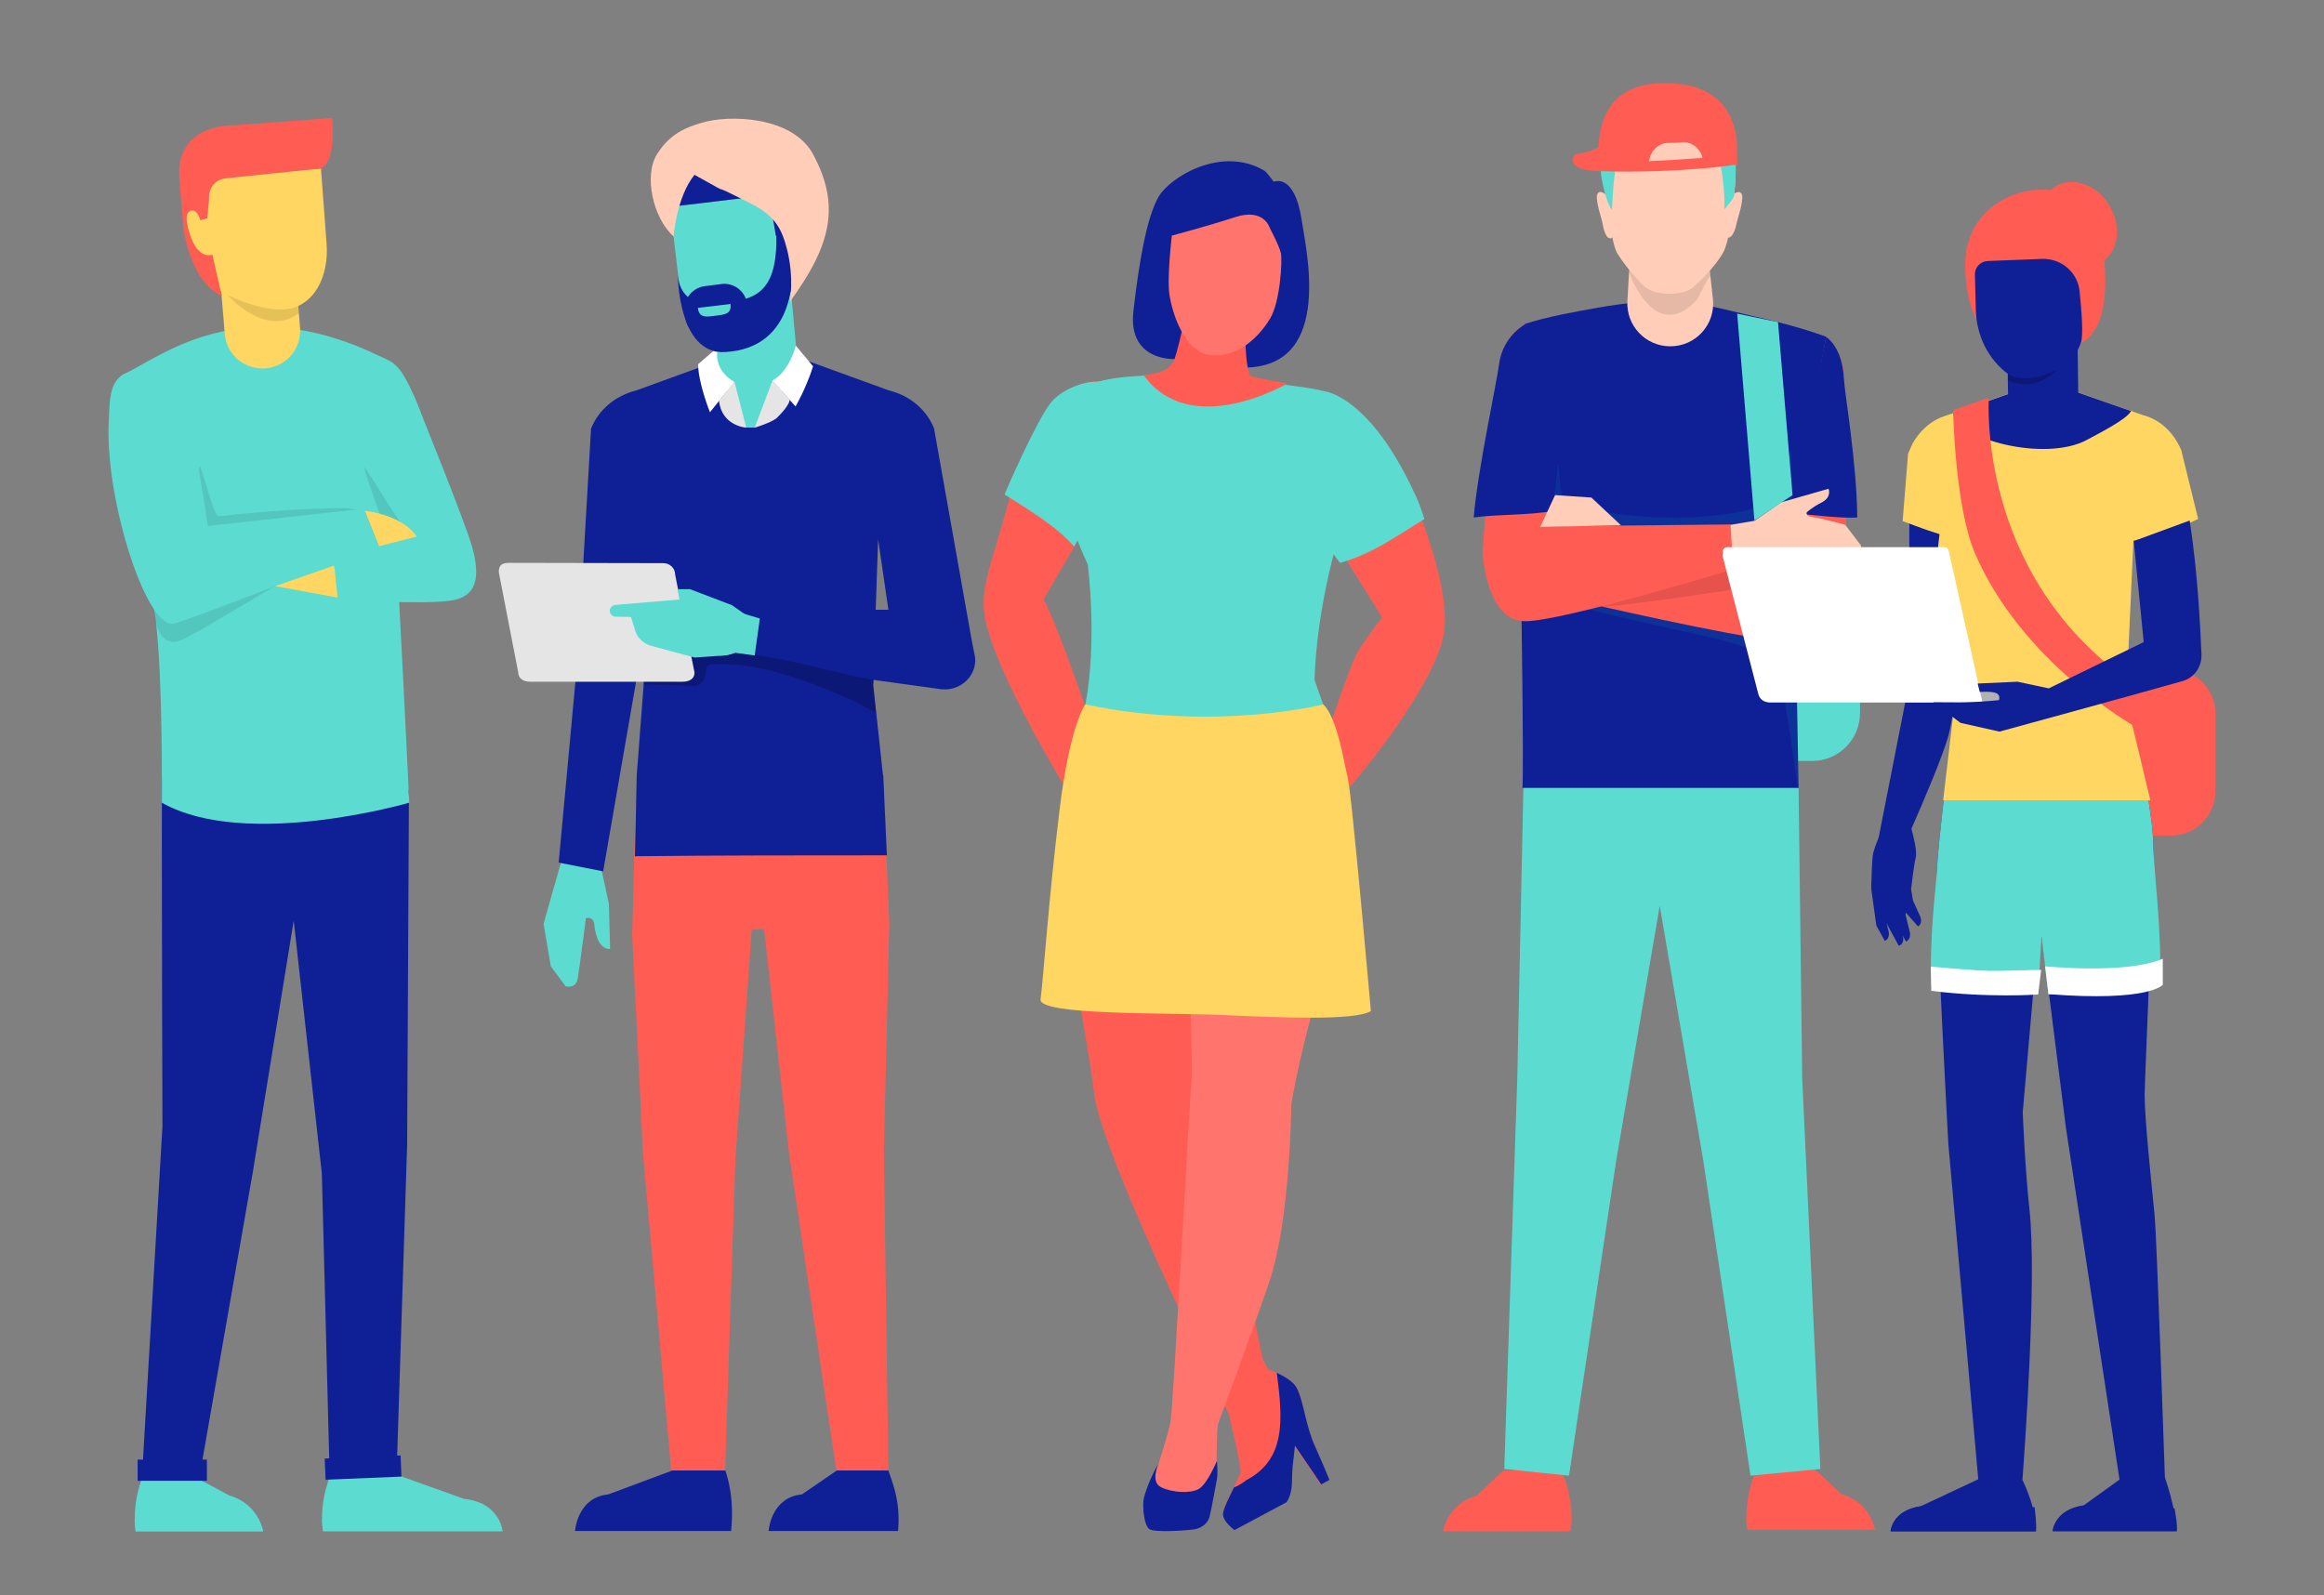 <svg xml:space="preserve" style="enable-background:new 0 0 768.3 527.5;" viewBox="0 0 768.3 527.5" y="0px" x="0px" xmlns:xlink="http://www.w3.org/1999/xlink" xmlns="http://www.w3.org/2000/svg" id="Layer_1" version="1.1">
<rect x="0" y="0" width="768.3" height="527.5" fill="#808080" stroke="none"/>
<style type="text/css">
	.st0{fill:#5CDBD1;}
	.st1{fill:#0F1F96;}
	.st2{opacity:0.1;enable-background:new    ;}
	.st3{fill:#FFD662;}
	.st4{fill:#FF5C54;}
	.st5{fill:#FF746D;}
	.st6{opacity:0.22;enable-background:new    ;}
	.st7{fill:#E5E5E5;}
	.st8{fill:#FFFFFF;}
	.st9{fill:#FFCDB8;}
	.st10{opacity:0.1;fill:url(#SVGID_1_);enable-background:new    ;}
	.st11{fill:#B2B2B2;}
</style>
<g id="Bakgrunn">
</g>
<g id="Layer_1_00000003814301765936616740000017979299244380964763_">
	<g>
		<g>
			<path d="M75.9,494.5l-10.1-5.4l-17.8-3c0,0-4.7,9.5-3.1,20.2H87C87,506.3,85.6,497.3,75.9,494.5z" class="st0"></path>
			<path d="M45.4,502.3c-0.3,0-0.6,0-0.9,0c0,1.3,0.1,2.6,0.3,4h42.1c0,0-0.3-1.7-1.4-3.9L45.4,502.3L45.4,502.3z" class="st0"></path>
			<path d="M153.5,495.6l-26.3-9.4h-17.3c0,0-4.7,9.4-3.1,20.1h59.3C166.1,506.2,165.3,496.8,153.5,495.6z" class="st0"></path>
			<path d="M106.5,502.3c0,1.3,0.1,2.6,0.3,3.9h59.3c0,0-0.2-1.8-1.3-3.9H106.5z" class="st0"></path>
			<path d="M81.5,260c-8.6-1-17.2-2.1-25.8-2.7c-0.7,0-1.4-0.1-2.1-0.1c-0.1,5.2-0.1,12.2-0.1,21.3
				c0,31.2,0.2,94,0.2,94L46.9,489l18.9,0.1L83.5,388l13.6-83.6l9.3,83.6l2.6,100.5l22.1-0.9l3.5-109.1l0.6-117.2
				c-0.9,0.2-1.9,0.3-2.9,0.3C115.3,261.7,98.5,261.9,81.5,260z" class="st1"></path>
			<path d="M139.1,136.4c-6.5-16.6-8.6-16.3-13.9-18.8c-45.6-22-71.9,0.4-84.6,6.3c-2.6,1.2-4.5,10.4-4.1,13.2
				c4.1,34.2,13.1,52.5,15,68c2.4,20,2,60.3,2,60.3c27.8,15.7,81.8,0,81.8,0s-1.3-28-3.6-71.6C130.9,179.3,144.7,150.5,139.1,136.4z" class="st0"></path>
			<path d="M120.6,154.6c-1-0.3,5.9,17.1,5.1,16.6c-7.8-3.1-8.8-3.4-17.6-3.1c-12.5,0.3-25.1,1.4-35.7,2.6
				c-1.7,0.2-4.4-12.1-6.4-16.8c-0.1,0.8-0.2,1.6-0.5,2.4c-1,3.4-10.3,42.3-14.7,44.5c0.2,1.4,0.5,2.8,0.6,4.2
				c0.2,1.3,1.9,11,10.8,5.5c12.1-6.4,33.9-20.7,50.6-28.2c4.6-2,19.5-0.3,21.3-7.5C133.3,174.7,120.9,154.7,120.6,154.6z" class="st2"></path>
			<path d="M68.7,173.9c0,0-6.1-42-9.8-45.8c-6.7-6.9-16.2-6.7-19.8-3c-3.3,3.4-2.9,10.7-3.1,13.4
				c-1.7,24.5,11.7,68.1,21,67.8c2.7-0.1,68.2-25.7,68.2-25.7l-5-12.4L68.7,173.9z" class="st0"></path>
			<polygon points="91,193.8 116,198.4 110.4,187" class="st3"></polygon>
			<g>
				<path d="M106.1,55.7l-44.9,3.5l0.1,15.3c4.3,22.7,20.2,29,31.7,28.1c11.6-0.9,15.6-12,15-21.6L106.1,55.7z" class="st3"></path>
				<path d="M97.3,85.6l-24.9,1.9l1.9,22.8c0.5,6.9,6.5,12,13.4,11.5s12-6.5,11.5-13.4L97.3,85.6z" class="st3"></path>
				<path d="M77.9,41.4c0,0-20-1.1-18.6,17.6l1.3,16.4c0,0,2.3,17.9,12.7,22.4l-3.1-13.6c0,0-5.5,2.4-8.2-9.5
					c-0.9-4.1,0.3-5,1.6-5.1c1.8-0.1,2.6,3.2,2.6,3.2l2.3-0.6l0.6-6.2c0,0-0.7-6.6,6.1-7.1l30.7-3.2c0,0,5.2-0.7,3.9-16.7L77.9,41.4
					z" class="st4"></path>
				<path d="M75.1,97.5c14.9,15.1,23.7,5.9,23.7,5.9l-0.3-2.2C90,105.1,75.1,97.5,75.1,97.5z" class="st2"></path>
			</g>
			<path d="M136.7,130.5c-3.7,11-9.8,34-9.8,34l8.7,13l-25.2,8.6l1.3,12.3c0,0,28.8,1.5,37.1,0.2
				c4.7-0.7,11.4-2.8,7.4-17.4C153.9,172.7,136.7,130.5,136.7,130.5z" class="st0"></path>
			<path d="M120.6,168.9l4.7,11.7l12.5-3.2C132.7,170,120.6,168.9,120.6,168.9z" class="st3"></path>
		</g>
		
			<rect height="7" width="25.1" class="st1" transform="matrix(0.999 -4.141094e-02 4.141094e-02 0.999 -19.992 5.388)" y="481.8" x="107.5"></rect>
		<rect height="7" width="22.9" class="st1" y="482.6" x="45.5"></rect>
	</g>
	<g>
		<g>
			<path d="M428.8,459.1c-1.9-3.8-9.5-6.3-9.5-6.3l-7.1-13.2l-16.2,2.5l9.8,23.6c0,0,4.8,19.6,4.3,21.3
				s-5.8,11.2-6,13.6c-0.1,2.4,5.1,4.6,5.1,4.6l15.9-8.5c0,0,1.7-2.1,1.8-6.4c0.1-5.2,0.2-5.1,1-12.3l8.7,12.8l2.3-1.2
				c0,0-1.1-4.6-4.3-11.4C431.5,471.3,431.1,463.8,428.8,459.1z" class="st4"></path>
			<path d="M428.8,459.1c-1.1-2.3-4.3-4.1-6.7-5.2c2,15.4,3.1,28.6-10.1,35.5c-1,0.8-2.1,1.5-3.3,2.1
				c-0.2,0.1-0.4,0.2-0.7,0.2c-1.7,3.4-3.7,7.4-3.7,8.9c-0.1,2.4,3.8,5.3,3.8,5.3l17.2-9.2c0,0,1.7-2.1,1.8-6.4
				c0.1-5.2,0.2-5.1,1-12.3l8.7,12.8l2.7-1.5c0,0-1.7-4.2-4.8-11.2C431.6,471.3,431.1,463.8,428.8,459.1z" class="st1"></path>
		</g>
		<path d="M437.5,232.9h-78.7c0,0-3.2,4.1-7.6,28.6c-4.4,24.5,8.2,78.9,10.5,99.9S410,475.2,410,475.2l9.7-13.8
			c0,0-9.4-49.4-13.7-66.5c-2.1-8.4-11.7-35.6-11.7-35.6l1.2-68.8L437.5,232.9z" class="st4"></path>
		<path d="M421.1,60.1c0,0-2.2-3-3-3.6c-14.1-8.5-31.3,2-35.1,8.6s-6.4,21-8.3,37.8c-1.9,16.7,13.7,15.8,13.7,15.8
			l24.2,2.8c28.2-1.2,19.1-39.3,17.7-48.9C427.9,57,421.1,60.1,421.1,60.1z" class="st1"></path>
		<path d="M437.5,129.3c0,0-6.3,33.1-2.8,39c3.5,5.8,22.2,35.8,22.2,35.8s-6.8,8.9-8.3,11.9c-3.3,6.6-11,30.2-11,30.2
			l8.6,14.1c9.5-11.1,28.5-36,31.1-50.6c2.2-12.6-5.2-33.3-11.7-49.6C459.1,143.7,437.5,129.3,437.5,129.3z" class="st4"></path>
		<path d="M437.5,129.3c0,0-9.3,35.4-5.8,41.2c1.5,2.5,6.3,9,11.3,15.6c10.1-2.8,17.3-7.9,27.9-14.5
			c-1.9-5.8-2.1-6.2-4.6-11.3C451.6,130.2,437.5,129.3,437.5,129.3z" class="st0"></path>
		<path d="M349.5,132.4c-4.8,5.9-11.4,15.9-15.1,29.9c-6.4,23.9-9.9,30.4-9.1,39.6c1.7,18.3,29.7,63.2,29.7,63.2
			l7.4-20.9c0,0-12.6-37.6-17.4-46l17.4-30l4.8-42.2l-4.6,0.1C357.5,126.2,352.7,128.5,349.5,132.4z" class="st4"></path>
		<path d="M437.5,129.3c-5.2-1.7-38.7-5-38.7-5c-28.6-1.2-35.9,2-35.9,2s-7.9,22-10.4,35.6c-1.3,7.3,7.1,24.7,7.1,24.7
			s3.3,24.9-0.8,46.5c-0.3,1.6,13.7,7.9,39.2,7.9c28.4,0,39.5-7.9,39.5-7.9l-2.9-8.2c0,0,0-18.7,7-44.3
			C448.6,154.8,442.8,131,437.5,129.3z" class="st0"></path>
		<g>
			<path d="M392,284.7c0,0,2.5,68.3,1.9,72.4c-0.4,3-6.1,108.7-6.9,112.8c-0.8,4.2-4,14.1-4,14.1l-2.4,4.6l4.6,8.1h10.7
				l6.3-13.5c0,0,0-7.6,0.4-12.2c0,0,10-26.7,17-47.1c7-20.4,7.3-58.7,7.3-58.7s3.2-22,15.9-60.5c12.8-38.5-5.4-70.3-5.4-70.3
				C416,229.8,392,284.7,392,284.7z" class="st5"></path>
			<path d="M396.3,492.3c-2.8,1.6-8.9,1.2-12.5-0.6S383,484,383,484c-2,3-4.8,9.9-5,12.3c-0.2,2.4,0.2,8.1,2,9.3
				s13.1,0.4,15.1,0s4.2-1.8,4.8-4.2s2.4-12.3,2.4-12.3c0.4-2.1,0-6,0-6S399.1,490.7,396.3,492.3z" class="st1"></path>
		</g>
		<path d="M437.5,232.9c0,0-35.6,9.1-78.7,0c0,0-5.1,6.6-8.5,34.8c-3.5,28.2-5.5,57.3-6.3,62.7
			c-0.8,5.4,42.5,4.4,60.3,5.2s43.5,2,48.9-1.3c0,0-6.3-72.1-7.7-77.4C444.2,251.5,442.1,237.5,437.5,232.9z" class="st3"></path>
		<g>
			<path d="M411.4,102.2h-19.1c0,0-2.2,11.1-4,16.5s-10.3,5.2-10.3,5.2c15.5,21.8,47.6,2.9,47.6,2.9s-9.9-1.7-12-2.5
				C411.4,123.6,411.4,102.2,411.4,102.2z" class="st4"></path>
			<path d="M419.7,75.2c0,0-1.9-6.5-11.4-3.4s-20.9,6.1-20.9,6.1s-1.3,11.1-1,17.5c0.4,6.5,4.8,21,13.6,22
				c9.4,1.1,16.5-6.4,19.9-12.1s4-19.1,3.6-21.4C423.1,81.6,419.7,75.2,419.7,75.2z" class="st5"></path>
		</g>
		<path d="M347.5,133c-4.8,5.9-15.3,30-15.4,30.5c7.7,4.9,17.1,10.4,23,17.2l7.2-12.4l4.8-42.2l-4.6,0.1
			C357.5,126.2,350.7,129.1,347.5,133z" class="st0"></path>
	</g>
	<g>
		<g>
			<path d="M198.3,284.9l0.6-3.2c-4.2,1.5-9,1.4-12.9-0.4l-0.1,2.3l0,0l-6.2,21.8l2.4,14.1l4.9,6.6c0,0,3.4,1,4-2.6
				s2.7-19.9,2.7-19.9s2.5-0.9,2.8,2.3c0.3,3.1,1.5,7.9,5.2,7.9l-0.4-14.9L198.3,284.9z" class="st0"></path>
			<path d="M292.3,266c-0.3,0.1-81.7,0.5-82.2,0.2l-1.1,43l3.6,72.6l9.3,104.4h17.8l3.4-102.6l5.4-76.2l4.1-0.2
				l8.2,73.8l15.7,105.2h17.2l-1.5-105.6l1.8-75.3L292.3,266z" class="st4"></path>
			<polygon points="288.6,226.5 290.1,177.9 287.5,166.3 286.6,178.4 283.1,226.2 286.6,265.8 292.3,266 291.9,256.8" class="st2"></polygon>
			<path d="M276.5,486.3l-11.4,7.8c-10.3,1-11,12.1-11,12.1h42.8c0.9-10.3-2.1-16.4-3.2-20h-17.2V486.3z" class="st1"></path>
			<path d="M222,486.3l-20.9,7.8c-10.3,1-11,12.1-11,12.1h51.6c1-10.3-0.8-16.7-1.9-20H222V486.3z" class="st1"></path>
			<path d="M321.1,210.9L321.1,210.9l-12.3-69.2l0,0c-1-2.6-4.7-10.1-15.2-12.7l-40.7-14.8c0-0.1,0-0.2,0-0.3v-0.1
				l-0.3-0.1l-0.5,0.2l-0.5-0.2l-0.3,0.1v0.1c0,0.1,0,0.2,0,0.3L210.6,129c-10.4,2.6-14.2,10.1-15.2,12.7l0,0l-4.3,74.3l-6.4,69.2
				l14.7,2.9l11-63.4c0,0,1.7-32.4,1.6-38.1l0.8,39.6l-2.3,30.1l0,0l-0.6,26.8c27.8-0.3,55.5-0.3,83.3-0.3l-1.2-26.5h-0.1l-3.2-29.7
				l0.1-1.8l22.5,3.1c6.2,0.6,11.5-4.3,11.1-10.3L321.1,210.9z M289.5,201.6l0.8-23.3l3.4,23.3H289.5z" class="st1"></path>
			<path d="M249.2,216.5c12.8,1.6,30.6,6.9,39.5,8.2c7,1,0,0,0,0l-0.1,1.8l1,9.2l-8.2-4.3c-13.7-6.1-30.7-12.6-46-11.8
				c-2.6,0.1-1.8,2.2-2.3,4.2c-0.4,1.8-2.2,3.1-4.1,3c-8.6-0.4-16.3-0.5-16.3-0.5l8.1-13.9l22.2,1.2l6.5,3.2" class="st6"></path>
			<g>
				<g>
					<path d="M219.3,186.2l-51-0.1c-2.7,0-3.4,1-3.4,3.1l6.4,33c0,2.1,1.7,3.2,3.9,3.2h50.5c2.1,0,3.9-0.9,3.9-3
						l-6.4-32.4C223.2,187.8,221.4,186.2,219.3,186.2z" class="st7"></path>
				</g>
			</g>
			<path d="M242,200.1l-13.9-5.3H224l3.5,19.3l7.3,2.3c3,0.5,6.4,0.6,9-1l5.5,1.1l-1.2-12.1L242,200.1z" class="st0"></path>
			<path d="M207.4,200.3l2.7,8.5c0.8,2.3,2.7,4,5.1,4.7l14.4,3.9l10.2-0.7c0,0,1.5-0.4,3-0.9l6.7,0.9l1.7-12.2l-19-5.7
				L207.4,200.3z" class="st0"></path>
			<g>
				<g>
					<path d="M221.5,68.4l3,25.1c1.3,11.4,11.5,19.4,23.3,18c11.7-1.4,20.4-31.3,20.4-31.3L266.3,63L221.5,68.4z" class="st0"></path>
					<path d="M237.8,95.8l-0.8,26.3c1.2,4.4,7.2,14.2,9.7,19.3c0.5-0.1,2.4,0,2.8,0c4-5.7,14.1-17.9,14.2-21L261.3,94
						L237.8,95.8z" class="st0"></path>
					<path d="M243.1,46.6L219.7,51c-4.7,14.2,1.7,17.4,1.7,17.4l26.8-3.2c6.9-0.8,7.1,5.8,7.1,5.8l1.2,7l3.5-0.4
						c0,0,0.9-3,2.7-3.2c1.3-0.2,2.7-0.2,3.2,4c1.4,11.4-4.4,11-4.4,11l-0.7,8.5l7.9-18.7l-1.9-16.1
						C264.7,44.6,243.1,46.6,243.1,46.6z" class="st1"></path>
					<path d="M236.9,110.3l0.3,2.3c0,0,10.4,4.2,18.2-5.9C255.4,106.8,247.8,113.7,236.9,110.3z" class="st2"></path>
				</g>
				<path d="M259.9,74.1l-3.4,0.4c1.5,24-7.9,24.6-19.5,25.9c-12.9,1.5-12.9-9.5-12.9-9.5s0,26.4,15.6,25.5
					c23.9-1.3,22.1-26.9,22.1-26.9L259.9,74.1z" class="st1"></path>
				<path d="M247,100.5c-0.5-4.1-4.3-7.1-8.4-6.6l-5.5,0.7c-4.2,0.5-7.2,4.2-6.7,8.4l0.2,2.1c0.5,4.1,4.3,7.1,8.4,6.6
					l5.5-0.7c4.2-0.5,7.2-4.2,6.7-8.4L247,100.5z" class="st1"></path>
				<path d="M230.7,101.8c0.4,3.4,2.8,3,5.8,2.6s5.4-0.5,5-3.9L230.7,101.8z" class="st0"></path>
			</g>
			<path d="M203.5,200c-1.2,0.1-2,1.1-1.9,2.2c0.1,1,1,1.7,2,1.7l22.7,0.4l-0.4-6.2L203.5,200z" class="st0"></path>
			<path d="M237.2,116.4l-1.4-0.3l-5,4.3c0,6.2,3.9,15.9,3.9,15.9l8.1-10C235.9,122.3,237.2,116.4,237.2,116.4z" class="st8"></path>
			<path d="M237.7,132.5c0.9,8.4,9,8.9,9,8.9l-3.9-15.2L237.7,132.5z" class="st7"></path>
			<path d="M255.4,125.8l7.6,8.6c0,0,3.5-6,5.8-13.3l-5.7-6.8C263.1,114.3,261,122.8,255.4,125.8z" class="st8"></path>
			<path d="M249.5,141.4c0,0,5.7-1.7,7.4-3.3c4.3-4.2,4.2-6,4.2-6l-5.7-6.3L249.5,141.4z" class="st7"></path>
		</g>
		<path d="M231.6,40.7c-4.2,1.3-10,3.2-14.4,10.3c-4.4,7-1.4,21,5.5,27.2c0,0,0.9-13,6.9-20.4c17,9.5,0,0,19,9.7
			c7.8,4,9.9,8.4,11.6,15c2.4,9.5,0.9,17.3,0.9,17.3c13.9-19,16.7-32,7.7-48.8C262.1,38.5,241.2,37.7,231.6,40.7z" class="st9"></path>
	</g>
	<g>
		<path d="M599.1,197.5h-60.3c-8.7,0-15.8,7.1-15.8,15.8v22.5c0,8.7,7.1,15.8,15.8,15.8h60.3c8.7,0,15.8-7.1,15.8-15.8
			v-22.5C615,204.6,607.9,197.5,599.1,197.5z" class="st0"></path>
		<g>
			<g>
				<g>
					<path d="M608.7,494l-8.8-8.3l-19.1-0.1c0,0-4.7,9.5-3.1,20.2h42.1C619.8,505.7,618.4,496.7,608.7,494z" class="st4"></path>
					<path d="M497,486.2l-8.8,8.3c-9.7,2.8-11.1,11.7-11.1,11.7h42.1c1.6-10.7-3.1-20.2-3.1-20.2L497,486.2z" class="st4"></path>
					<path d="M617.2,501.7h-39.9c0,1.3,0.1,2.6,0.3,4h42.1c0,0-0.3-1.8-1.5-4.1C618,501.7,617.6,501.7,617.2,501.7z" class="st4"></path>
					<path d="M477.1,506.3h42.1c0.2-1.5,0.3-3,0.3-4.5h-40.7C477.4,504.2,477.1,506.3,477.1,506.3z" class="st4"></path>
					<g>
						<polygon points="594.6,260.5 552.8,247.1 553,244.4 547.2,245.3 544.4,244.4 544.5,245.7 503.8,252.2 
							501.6,356.5 497.3,485.7 518.7,487.9 534.3,383.8 548.7,299.5 563.1,383.8 578.7,487.9 601.8,485.7 595.8,356.5" class="st0"></polygon>
						<path d="M579,104.4c-7.6-1.7-16.8-4.6-27.3-4.7c-8-0.1-14.3,0.4-23.8,2.1c-6.8,1.2-16.4,2.9-23.8,5.3l-1.2,89
							c0,0,0.9,59,0.4,64.4h91.3l-1.3-71.3l10.5-77.8C603.9,111.4,594.9,107.9,579,104.4z" class="st1"></path>
						
							<linearGradient gradientTransform="matrix(1 0 0 -1 0 497.982)" y2="293.941" x2="594.62" y1="293.941" x1="502.919" gradientUnits="userSpaceOnUse" id="SVGID_1_">
							<stop style="stop-color:#00BEC5" offset="8.300000e-07"></stop>
							<stop style="stop-color:#00D89E" offset="1"></stop>
						</linearGradient>
						<path d="M592.1,148.5c-1.4,8.1-1.9,14-4.1,15.8c-9.9,8.1-47.7,9.2-69,2.2c-5.5-1.8-1.3-13-6.3-18.8l-9.8,47.8
							c24.2,6.9,38.6,9.9,62.9,15.3c5,1.1,15.1,4.2,19.9,6.5c3.9,2,8,42.7,8.9,43.1l-1.3-71.3L592.1,148.5z" class="st10"></path>
						<path d="M603.7,111.4l-13.3,72.9l-67,0.5l-1.9,13.9c0,0,52.3,12.1,65.2,12.9c21.1,1.2,21.4-9.4,23-11.6
							c1.6-2.1,0-66.2,0-74.8C609.6,116.7,603.7,111.4,603.7,111.4z" class="st4"></path>
						<path d="M603.7,111.4l-11.6,58.3c5.7,0.3,16.2,1.8,21.9,1.4c-0.2-18.6-4.2-41.1-4.4-45.8
							C609.1,114.6,603.7,111.4,603.7,111.4z" class="st1"></path>
						<path d="M605.8,178.6c-7.2,0-11.4-4.7-12.6-10.1l-2.9,15.8l-67,0.5l-6.1,16.3c11.6,1.1,54.8-6.3,59.6-6.6
							c9-0.4,28.2,6,33.1,3.7c0.3-3.4,0.4-11.1,0.4-20.4C609,178.4,607.5,178.6,605.8,178.6z" class="st2"></path>
						<path d="M615.2,180.3l-5.2-6.8c0,0-8-2.2-10.7-2.5c-2.6-0.4-2-1.6-2-1.6s1.6-1.6,5-3.3c3.4-1.8,2.2-4.5,2.2-4.5
							l-15.7,4.5l-8.8,6.1l-9.5,1.6l-1.6,14.5l11.9,0.2c2,2.2,7,4.3,7,4.3l15.3,1.8c0,0,3.2,3.3,5.6,3.5s1.4-4.3,1.4-4.3l1.4-0.4
							c2,0.2,2.2-4.3,2.2-4.3c1-1,0.8-6.1,0.8-6.1C615.6,181.8,615.2,180.3,615.2,180.3z" class="st9"></path>
						<path d="M513,174l2.7-31.9l-11.4-35c0,0-7.5,4-8.7,13.3s-5.5,60.5-5.5,62.1s1.6,22.9,14.1,22.9
							c12.5,0,68.8-17.2,68.8-17.2l-0.9-14.8L513,174z" class="st4"></path>
						<path d="M495.6,120.3c-0.9,6.9-7.1,35.1-8.4,50.8c7.6-1.1,18.7-0.7,26.3-2.2l3-29.8l-12.1-32
							C504.3,107.1,496.8,111.1,495.6,120.3z" class="st1"></path>
						<g>
							<g>
								<path d="M564.6,83.5l-25.3-6.4L538,99.6c-0.4,8.1,6,14.9,14.2,14.9l0,0c8.4,0,14.9-7.2,14.1-15.5L564.6,83.5z" class="st9"></path>
								<path d="M539.2,77.1l-0.7,12.7c2.2,6.1,10,21.8,21.9,10c1.4-1.3,3.5-7.3,5-8.4l-0.8-7.8L539.2,77.1z" class="st2"></path>
								<path d="M552,37.1c-12.5,0-22,8.6-22,20.6c0,2.7,0.8,0.6,1,6.7c0.6,5.3,1.8,16.5,3.8,19.6
									c3.4,5.4,8.4,10.3,8.4,10.3v-0.1c1.6,1.8,4.2,2.9,8.9,2.9c4.4,0,7.1-1.2,8.8-3.2c0.9-0.8,5.5-5,8.5-9.9
									c2.9-4.6,3.8-19.9,3.8-19.9l0.1-1c0.3-1.4,0.4-2.8,0.4-4.3C573.5,46.8,564.5,37.1,552,37.1z" class="st9"></path>
							</g>
							<path d="M572.3,64.6c0,0-3.5,13.1-1.5,13.9c2,0.8,3.1-3.4,3.3-4.6c0.2-1.2,2.4-7.4,1.8-9.5
								C575.3,62.3,572.3,64.6,572.3,64.6z" class="st9"></path>
							<path d="M528,64.4c-0.6,2,1.6,8.2,1.8,9.5c0.2,1.2,1,5.6,3,4.8S531,64.4,531,64.4S528.6,62.3,528,64.4z" class="st9"></path>
							<path d="M556.9,33.9c-6.4-0.6-15.6-1.5-18.6-0.5c-7.2,2.4-4.5,7.3-5.6,8.9c-0.7,1.1-3.8,6.5-3.5,14.3
								c0.1,2.6,1.9,10.8,3.7,12.8c0,0,0.6-18.4,3.3-20c2.6-1.6,27.5-4.4,30.6,0.2c3.6,5.4,3.3,19.6,3.3,19.6s3-3.4,3.2-4.6
								c0.2-1.2,1.3-13.3-0.3-20.8C571.5,37.4,563.3,34.5,556.9,33.9z" class="st0"></path>
						</g>
						<polygon points="514.1,163.7 509.2,174.2 535.9,173.7 526.1,164.5" class="st9"></polygon>
					</g>
				</g>
			</g>
		</g>
		<path d="M529.2,53.3v3.3c25.9,0.8,45.1-2.2,45.1-2.2v-3.2C539.2,54.5,529.2,53.3,529.2,53.3z" class="st4"></path>
		<path d="M548.9,27.5c-25.1,0.8-20,27.4-20,27.4l16.2-0.3c0-0.2-0.1-0.4,0-0.7c0.2-3.6,2.9-6.7,6.7-6.7
			c1.5,0,3.1,0,4.6-0.2c1.6-0.2,3.7,0.9,4.7,2c0.9,0.9,1.6,2.2,1.8,3.5l11.2-1.2C574.2,51.2,577.4,26.5,548.9,27.5z" class="st4"></path>
		<path d="M529.2,48.3c-7,3.8-8.3,1.4-9.1,3.8c-1.5,4.6,9.1,4.5,9.1,4.5S536.2,44.6,529.2,48.3z" class="st4"></path>
		<polygon points="574.3,103.7 580,172.1 592.6,163.7 587.8,106.5" class="st0"></polygon>
	</g>
	<g>
		<g>
			<path d="M717.7,221.2h-44.2c-8.1,0-14.7,6.6-14.7,14.7v25.7c0,8.1,6.6,14.7,14.7,14.7h44.2c8.1,0,14.7-6.6,14.7-14.7
				v-25.7C732.4,227.8,725.8,221.2,717.7,221.2z" class="st4"></path>
			<g>
				<g>
					<path d="M712.3,401.8c-1.1-11.2-3.3-31.8-3.3-39.9c0-3.5,2.9-69,2.9-81.8c0-9.7-4-28.8-5.5-33.5h-61.7l27.1,37.7
						L683,373l17.7,116.2l-11.8,8.5c-9.8,1.4-10.3,8.5-10.3,8.5h41c-0.3-7.6-3.9-17.7-3.9-17.7S713,408.4,712.3,401.8z" class="st1"></path>
					<path d="M699.5,499.2c-6.5-0.2-10.6-1.4-10.6-1.4c-9.8,1.4-10.3,8.5-10.3,8.5h41c0.3-2.2-0.4-5.7-0.7-7.6
						C718.6,498.7,707.8,499.4,699.5,499.2z" class="st1"></path>
				</g>
				<g>
					<path d="M644.8,246.7c-0.4,3.1-4,30.8-4.5,41.4c-0.5,11.6,3.8,90,3.8,90l9.9,111l-19,8.9c-9.6,1.4-10,8.3-10,8.3
						h48c0.6-6-3.3-14.7-4.4-17c0.9-11.8,4.8-67.3,2.3-89.7c-1.4-12.6-2.2-31.8-2.2-31.8l9.2-105L644.8,246.7z" class="st1"></path>
					<path d="M706.5,246.7h-61.7c-0.4,3.1-4,30.8-4.5,41.4c-0.2,4.8-2.6,21.8-1.8,39.4c9.7,1.1,26.9,1.8,35.3,1.2
						l1.1-19.2l2.3,19.2c15.4,0,26,0.2,36.9-2.6c0.7-18-2.2-39.8-2.2-46C711.9,270.5,708,251.4,706.5,246.7z" class="st0"></path>
					<path d="M643.2,500.2c-3.2,0-5.7-0.9-7.7-2.4l-0.4,0.2c-9.6,1.4-10,8.3-10,8.3h48c0.2-2.2-0.2-6-0.5-8
						C671.7,498.4,643.2,500.2,643.2,500.2z" class="st1"></path>
				</g>
				<path d="M631.2,225.4l-10.1,51.4c-0.8,2-1.5,4-1.8,5.1c-0.6,2.7-0.5,9.5-0.7,11.1c0,0.2,0,0.5,0.1,0.7h-0.1
					l1.7,12.3l2.8,5.1c1.8-0.8,1.3-3,1.3-3l-0.7-2.8l4,7.4c2.1-0.7,1.4-3,1.4-3l-0.1-0.4l1.1,2c1.8-0.8,1.3-3,1.3-3l-1.4-5.7v-0.9
					l4.1,4.6c1.7-1.1,0.7-3.3,0.7-3.3l-2.4-5.3l-0.6-3.7c0.2-1.7,0.9-7.9,1.5-10.3c0.6-2.2-0.8-7.4-1.4-9.7c4-9,10.5-24.3,12.3-31
					c1.1-4.2,3.3-18.4,3.3-18.4l5.8-71.8l-22.1,1.3L631.2,225.4z" class="st1"></path>
				<path d="M726.7,171.6l-5.6-22.8c-1.2-2.8-4.7-9.5-12.8-11.6l-30.8-10.8c0-0.2-2.6-0.2-2.7,0l-31.1,10.9
					c-6.2,1.8-9.6,6.2-11.4,9.3l-1.5,3.4l0,0l-1.8,22.3c1,0.3,6.6,2.6,12.2,4.3c-0.5,3.9-0.7,6.8-0.7,6.8v0.9
					c0,4.8,2.5,9.1,6.1,11.3l-0.3,35.8l-3.9,33.2h68.5l-8-33.2l2.4-52.7C716.4,177.4,725.4,172,726.7,171.6z" class="st3"></path>
				<path d="M674.9,126.4l-29.2,10.3c1,8.3,30.3,16.3,44.3,8.7c2.9-1.6,13.3-6.8,14.5-9.5l-26.9-9.4
					C677.6,126.2,674.9,126.2,674.9,126.4z" class="st1"></path>
				<g>
					<path d="M674.9,62.7c-11.1,0-25.7,8-25.2,25.7c0.7,26.3,14.6,27.6,30,27.2s17.3-14.3,15.9-31
						C694.7,74,697.9,62.7,674.9,62.7z" class="st4"></path>
					<path d="M675.1,85.6l-17.9,0.7c-2.5,0.1-4.4,2.1-4.3,4.6l0.3,11.6c0.2,8.3,4,16.3,10.7,21.2
						c11.4,8.5,20,0.1,24-10.3c0.9-2.3,0.3-10.2-0.4-17.1C686.9,90.1,681.5,85.4,675.1,85.6z" class="st1"></path>
					<path d="M663.6,111.5l0.3,23.1c0.2,6.4,5,13,11.4,12.8s11.9-7,11.8-13.4l-0.3-23.1L663.6,111.5z" class="st1"></path>
					<path d="M663.8,123.7l0.1,2.1c0,0,8.6,4.5,16.1-3.7C679.9,122.1,671.1,127.6,663.8,123.7z" class="st6"></path>
				</g>
				<path d="M619.8,291.8c0,0,0.4,8.2,2.1,9.6c1.6,1.4,2.5-1.2,2.5-1.2s-0.8-5.4,0.8-10.2c1.6-4.8,0-9.9,0-9.9
					L619.8,291.8z" class="st1"></path>
				<path d="M657.5,321c-4.9-0.1-19.2-1.4-19.2-1.4l0.2,8c18.8,2.4,35.3,1.2,35.3,1.2l1-8.1
					C674.8,320.6,661.7,321.1,657.5,321z" class="st8"></path>
				<path d="M676.1,319.5l1.1,9.2c33.4,2.6,37.8-3.1,37.8-3.1V317C703.1,322.2,676.1,319.5,676.1,319.5z" class="st8"></path>
			</g>
			<path d="M657.5,131.5l-11.8,4.1c0,0,0.5,31.6,7.2,47.3c15.4,36,52.4,57,52.4,57l-1.4-14.8
				C653.3,189.5,657.5,131.5,657.5,131.5z" class="st4"></path>
			<g>
				<rect height="3.5" width="82.1" class="st11" y="228.7" x="599.6"></rect>
				<path d="M642.8,180.9H571c-1,0-1.6,0.9-1.4,1.8l12.1,46.7c0.4,1.6,1.9,2.8,3.6,2.8h70.1L644.2,182
					C644.1,181.4,643.5,180.9,642.8,180.9z" class="st8"></path>
				<path d="M640.7,182.1h-69.8c-0.9,0-1.6,0.9-1.4,1.8l11.8,45.6c0.4,1.6,1.8,2.7,3.5,2.7h68.1l-10.9-49
					C642,182.6,641.4,182.1,640.7,182.1z" class="st8"></path>
			</g>
			<path d="M705.4,178.9l3.3,33.4l-31.4,15.3l-10.3-2.2l-13.2,0.6l0.7,2.8c1.2-0.1,3.4-0.1,4.5,0.1
				c2.8,0.5,1.8,2.6,1.8,2.6s-5.6,0.6-11,0.7c-2.5,0.1-10.6,0-10.6,0l8.9,6.8l12.9,2.9c0,0,46.5-12.7,60.5-16.7
				c3.9-1.1,6.4-4.7,6.3-8.7c-0.4-9.5-1.3-27.6-3.9-44.4L705.4,178.9z" class="st1"></path>
		</g>
		<path d="M679.8,61.5c-5.7,3.3-7.1,11.7-3,18.7c4,7,12,10,17.7,6.7s7.1-11.7,3-18.7C693.5,61.2,685.5,58.2,679.8,61.5z" class="st4"></path>
	</g>
</g>
</svg>
